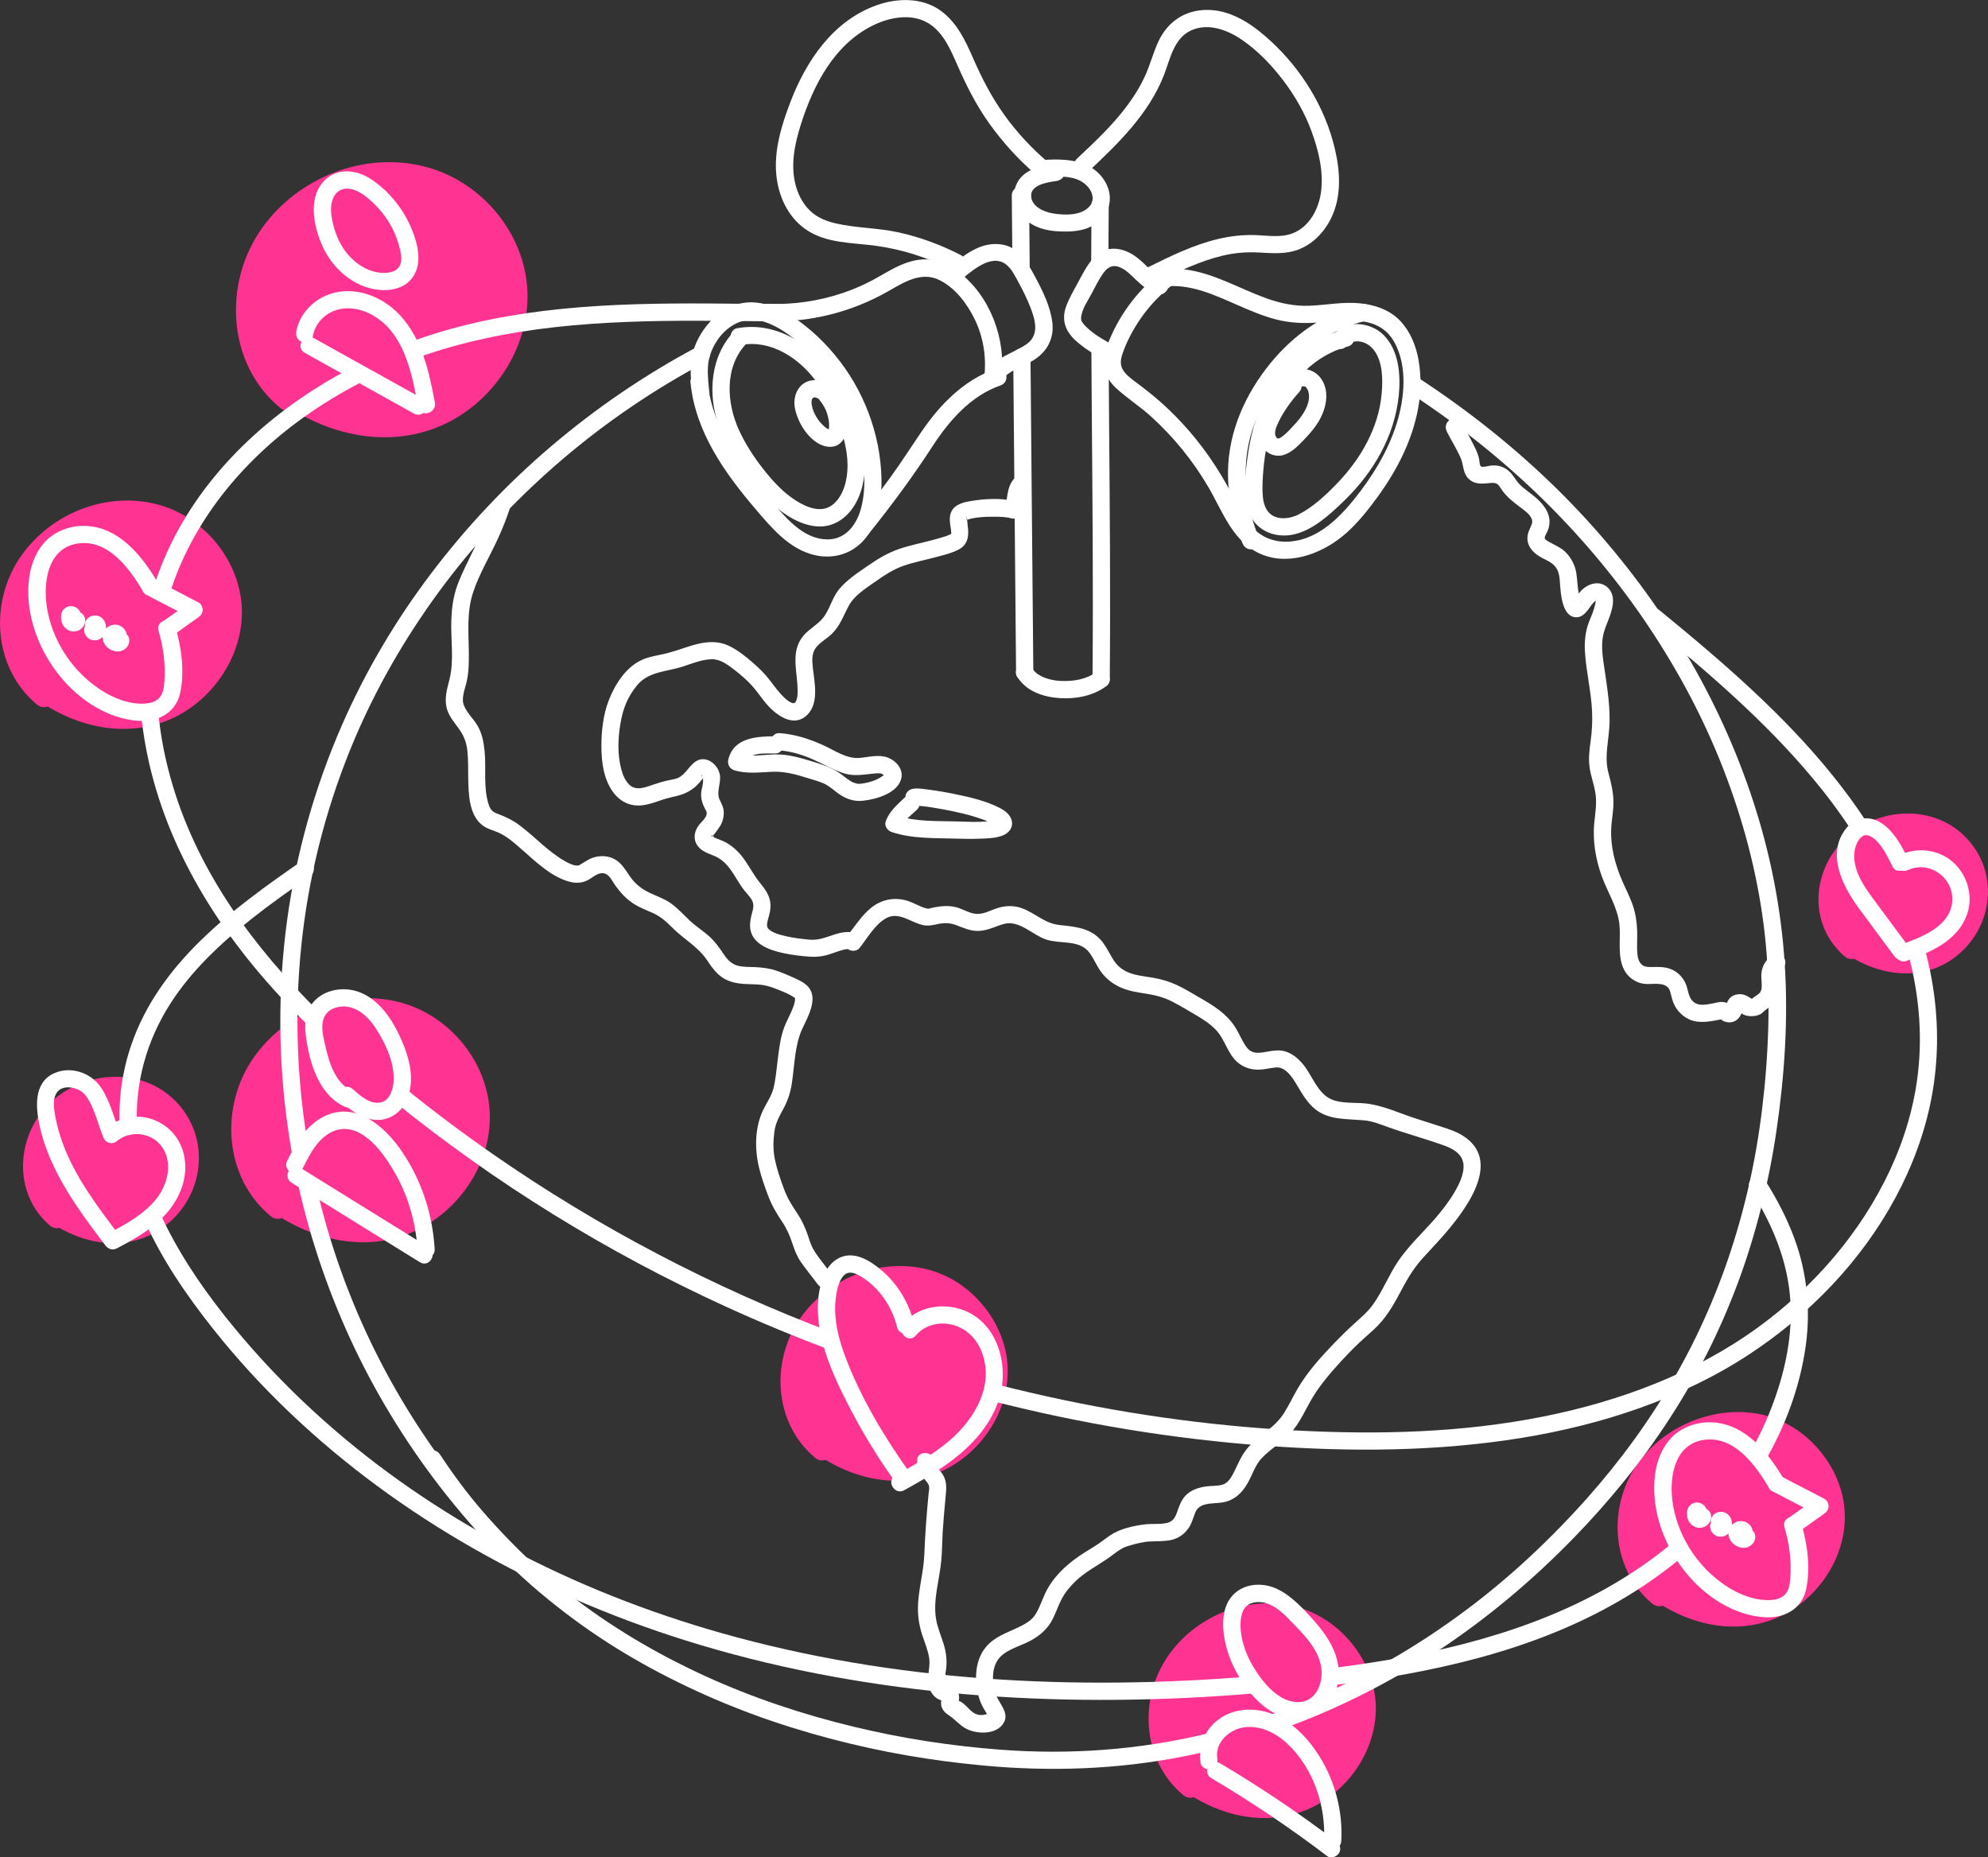 <svg xmlns="http://www.w3.org/2000/svg" id="Capa_2" data-name="Capa 2" viewBox="0 0 483.43 451.62"><rect x="0" y="0" width="483.43" height="451.62" fill="#333333" stroke="none"/><defs><style>      .cls-1 {        fill: #fff;      }      .cls-2 {        fill: #ff3391;      }    </style></defs><g id="Capa_1-2" data-name="Capa 1"><g><g><path class="cls-2" d="M65.42,92.19c10.27,9.66,25.26,14.26,38.41,9.91,13.15-4.35,23.26-18.48,21.77-32.84-1.06-10.26-7.79-19.5-16.68-23.98-8.89-4.47-19.62-4.3-28.67-.25-9.48,4.25-17.3,12.95-19.71,23.46-2.4,10.51,1.17,22.55,9.51,28.95"></path><path class="cls-2" d="M63.61,94c11.2,10.17,27.5,15.68,42.19,10.1,12.91-4.9,22.44-18.07,22.48-31.96.05-14.67-10.8-27.96-24.85-31.6-14.82-3.84-30.87,2.55-39.68,14.88-9.55,13.35-8.61,33.11,4.49,43.84,2.52,2.06,6.15-1.52,3.61-3.61-13.05-10.69-11.77-30.17-.35-41.53,12.07-12,32.95-13.28,44.63-.04,10.94,12.39,8.21,30.75-4.41,40.84-13.56,10.84-32.52,6.35-44.51-4.53-2.42-2.2-6.04,1.39-3.61,3.61h0Z"></path></g><g><path class="cls-2" d="M7.02,165.25c8.38,7.89,20.62,11.64,31.36,8.09s18.99-15.09,17.77-26.81c-.87-8.38-6.36-15.92-13.61-19.57-7.26-3.65-16.02-3.51-23.41-.2-7.74,3.47-14.13,10.57-16.09,19.15-1.96,8.58.96,18.41,7.76,23.63"></path><path class="cls-2" d="M5.22,167.05c9.4,8.46,22.9,13,35.17,8.26,10.84-4.18,18.86-15.6,18.42-27.32s-9.33-22.59-20.88-25.43c-12.23-3.01-25.21,2.18-32.54,12.26-8.07,11.1-7.22,27.51,3.62,36.51,2.51,2.08,6.13-1.51,3.61-3.61-10.33-8.58-9.51-23.94-.42-33.1s25.89-10.88,35.44-.69c9.03,9.62,7.31,24.25-2.47,32.64-10.87,9.33-26.47,5.74-36.34-3.14-2.43-2.19-6.05,1.4-3.61,3.61h0Z"></path></g><g><path class="cls-2" d="M447.87,227.87c5.64,5.31,13.88,7.84,21.11,5.45s12.78-10.16,11.97-18.05c-.58-5.64-4.28-10.72-9.17-13.18-4.88-2.46-10.78-2.37-15.76-.14-5.21,2.34-9.51,7.12-10.83,12.89s.64,12.39,5.22,15.91"></path><path class="cls-2" d="M446.07,229.67c8.48,7.48,21.44,10.15,30.54,2.08,8.13-7.22,9.28-19.54,1.86-27.69-7.94-8.73-22.07-8.01-30.14.18s-8.35,20.93.28,28.32c2.48,2.12,6.1-1.47,3.61-3.61-15.73-13.46,9.76-36.62,22.87-20.99,5.19,6.19,3.98,15.03-2.08,20.18-7.05,5.99-16.93,3.56-23.33-2.08-2.45-2.16-6.07,1.43-3.61,3.61h0Z"></path></g><g><path class="cls-2" d="M11.26,293.16c5.91,5.56,14.54,8.21,22.1,5.71,7.57-2.5,13.38-10.64,12.53-18.9-.61-5.9-4.48-11.23-9.6-13.8s-11.29-2.48-16.5-.14c-5.46,2.45-9.96,7.45-11.34,13.5s.67,12.98,5.47,16.66"></path><path class="cls-2" d="M9.46,294.96c8.83,7.82,22.32,10.56,31.81,2.18,8.68-7.67,9.67-20.96,1.46-29.37s-22.15-7.56-30.48.32c-8.45,7.99-9.23,22.1-.12,29.89,2.48,2.12,6.1-1.47,3.61-3.61-16.21-13.87,9-37.74,23.39-23,6.25,6.4,5.22,16.47-1.46,22.15-7.44,6.34-17.85,3.79-24.6-2.18-2.45-2.17-6.07,1.43-3.61,3.61h0Z"></path></g><g><path class="cls-2" d="M63.6,289.32c9.02,8.49,22.18,12.52,33.73,8.71,11.54-3.82,20.42-16.23,19.12-28.84-.93-9.01-6.84-17.13-14.64-21.05-7.8-3.93-17.23-3.78-25.18-.22-8.33,3.73-15.19,11.37-17.3,20.6s1.03,19.8,8.35,25.42"></path><path class="cls-2" d="M61.8,291.13c9.79,8.85,23.97,13.8,36.87,9.12,11.58-4.2,20.24-15.74,20.45-28.15.22-13.37-9.8-25.66-22.75-28.61-13.17-3-27.05,2.72-34.72,13.71-8.26,11.83-7.23,29.11,4.22,38.54,2.51,2.07,6.14-1.52,3.61-3.61-11.18-9.21-10.29-25.88-.54-35.79,10.31-10.47,28.31-11.89,38.63-.66,9.83,10.7,7.61,26.83-3.44,35.75-11.77,9.5-28.29,5.5-38.72-3.92-2.43-2.2-6.05,1.4-3.61,3.61h0Z"></path></g><g><path class="cls-2" d="M196.54,348.68c7.83,7.37,19.26,10.88,29.29,7.56,10.02-3.32,17.73-14.09,16.6-25.04-.81-7.82-5.94-14.87-12.72-18.28s-14.96-3.28-21.86-.19c-7.23,3.24-13.19,9.88-15.03,17.89s.89,17.2,7.25,22.07"></path><path class="cls-2" d="M194.73,350.48c8.67,7.79,21.03,12.09,32.41,7.98,10.28-3.71,17.94-14.11,17.92-25.13s-8.31-21.7-19.21-24.59c-11.37-3.02-23.64,1.69-30.65,10.96-7.91,10.47-7.32,26.13,3.05,34.78,2.5,2.09,6.13-1.5,3.61-3.61-9.59-8-8.82-22.26-.31-30.77,8.94-8.94,24.39-9.93,33.13-.18,8.2,9.15,6.14,22.78-3.18,30.28-10.13,8.15-24.17,4.74-33.17-3.34-2.44-2.19-6.05,1.41-3.61,3.61h0Z"></path></g><g><path class="cls-2" d="M286.04,430.68c7.83,7.37,19.26,10.88,29.29,7.56,10.02-3.32,17.73-14.09,16.6-25.04-.81-7.82-5.94-14.87-12.72-18.28s-14.96-3.28-21.86-.19c-7.23,3.24-13.19,9.88-15.03,17.89s.89,17.2,7.25,22.07"></path><path class="cls-2" d="M284.24,432.49c8.67,7.79,21.03,12.09,32.41,7.98,10.28-3.71,17.94-14.11,17.92-25.13s-8.31-21.7-19.21-24.59c-11.37-3.02-23.64,1.69-30.65,10.96-7.91,10.47-7.32,26.13,3.05,34.78,2.5,2.09,6.13-1.5,3.61-3.61-9.59-8-8.82-22.26-.31-30.77,8.94-8.94,24.39-9.93,33.13-.18,8.2,9.15,6.14,22.78-3.18,30.28-10.13,8.15-24.17,4.74-33.17-3.34-2.44-2.19-6.05,1.41-3.61,3.61h0Z"></path></g><g><path class="cls-2" d="M400.09,384.13c7.83,7.37,19.26,10.88,29.29,7.56,10.02-3.32,17.73-14.09,16.6-25.04-.81-7.82-5.94-14.87-12.72-18.28s-14.96-3.28-21.86-.19c-7.23,3.24-13.19,9.88-15.03,17.89s.89,17.2,7.25,22.07"></path><path class="cls-2" d="M398.29,385.93c8.67,7.79,21.03,12.09,32.41,7.98,10.28-3.71,17.94-14.11,17.92-25.13s-8.31-21.7-19.21-24.59-23.64,1.69-30.65,10.96c-7.91,10.47-7.32,26.13,3.05,34.78,2.5,2.09,6.13-1.5,3.61-3.61-9.59-8-8.82-22.26-.31-30.77,8.94-8.94,24.39-9.93,33.13-.18,8.2,9.15,6.14,22.78-3.18,30.28-10.13,8.15-24.17,4.74-33.17-3.34-2.44-2.19-6.05,1.41-3.61,3.61h0Z"></path></g><g><path class="cls-1" d="M72.63,288.58c3.06,13.54,7.64,26.71,13.61,39.24s13.6,24.7,22.36,35.74c4.98,6.27,10.37,12.2,16.11,17.78,1.94,1.88,4.91-1.08,2.97-2.97-9.97-9.68-18.83-20.44-26.36-32.12s-13.51-23.75-18.16-36.58c-2.63-7.26-4.79-14.68-6.49-22.21-.6-2.64-4.65-1.52-4.05,1.12h0Z"></path><path class="cls-1" d="M169.44,84.4c-12.65,6.73-24.54,14.85-35.45,24.14s-20.67,19.67-29.27,31.05c-8.59,11.36-15.89,23.71-21.59,36.77-6.59,15.09-11.09,31.05-13.31,47.38-2.3,16.92-2.19,34.05.25,50.95.31,2.12.65,4.23,1.03,6.34.2,1.12,1.56,1.75,2.58,1.47,1.18-.32,1.67-1.46,1.47-2.58-2.95-16.43-3.59-33.25-1.89-49.86,1.67-16.32,5.69-32.43,11.84-47.64,5.2-12.86,12.02-25.07,20.06-36.36s17.5-21.8,27.88-31.12,21.8-17.53,33.96-24.41c1.51-.85,3.03-1.69,4.56-2.5,2.39-1.27.27-4.9-2.12-3.63h0Z"></path><path class="cls-1" d="M310.28,420.94c13.87-4.87,27.11-11.45,39.39-19.54,11.94-7.87,22.94-17.12,32.92-27.36,8.75-8.98,16.71-18.77,23.53-29.3s12.18-21.29,16.47-32.77,7.55-24.4,9.4-37.03c1.97-13.43,2.9-27.17,2-40.74s-3.48-26.53-7.61-39.23-9.76-24.96-16.6-36.45-14.96-22.33-24.01-32.22c-9.51-10.39-20.12-19.7-31.51-27.98-3.17-2.3-6.39-4.52-9.68-6.65-2.27-1.48-4.38,2.16-2.12,3.63,12.04,7.82,23.33,16.79,33.53,26.9,9.34,9.26,17.77,19.42,25.06,30.36s13.38,22.44,18.09,34.6,8.06,24.73,9.72,37.58,1.5,26.65.19,39.93-3.68,25.15-7.46,37.27c-3.58,11.47-8.39,22.51-14.37,32.93s-13.15,20.25-21.16,29.27c-8.95,10.08-18.88,19.39-29.7,27.45-11.59,8.64-24.19,15.97-37.52,21.58-3.18,1.34-6.41,2.57-9.67,3.71-2.53.89-1.44,4.95,1.12,4.05h0Z"></path><path class="cls-1" d="M103.36,355.73c7.69,11.71,17.04,22.28,27.74,31.33s21.67,16.01,33.75,21.95,24.19,10.33,36.89,13.69,24.63,5.38,37.17,6.56c16.41,1.55,32.83,1,49.01-2.21,2.18-.43,4.35-.91,6.51-1.43,2.63-.63,1.51-4.68-1.12-4.05-16.38,3.93-33.13,5.13-49.92,3.87-12.09-.9-24.09-2.77-35.88-5.61-12.36-2.98-24.5-7.03-36.07-12.32-11.85-5.43-23.2-12.12-33.44-20.2-10.67-8.42-20.23-18.3-28.1-29.4-1-1.41-1.97-2.85-2.92-4.29-1.48-2.25-5.12-.15-3.63,2.12h0Z"></path><path class="cls-1" d="M223.01,355.39c.16,1.79.87,3.08,1.97,4.46.3.38.68.77.85,1.23.28.72.02,1.65-.05,2.4-.46,4.84-.82,9.66-1.01,14.52-.17,4.42-1.54,8.71-1.55,13.14,0,2.18.36,4.33,1.04,6.4.62,1.89,1.44,3.77,1.71,5.76.28,2.11-.57,4.17-.19,6.3.22,1.19.81,2.38,1.77,3.14.41.33.83.52,1.33.7.12.04.26.06.38.11.53.22-.21-.34.29.29l-.54-.93c-.09-.23-.04.12-.07.31-.09.51-.15,1.01-.04,1.53.23,1.05.97,1.76,1.85,2.33,1.38.9,2.43,2.2,3.86,3.06,2.61,1.57,7.67,1.81,9.46-1.22,1.44-2.45-1.08-4.67-1.87-6.82-.96-2.65-1.19-6.41.63-8.75,1.57-2.02,4.34-2.82,6.58-3.84,2.85-1.3,5.2-3.07,6.62-5.93.77-1.55,1.32-3.19,2.11-4.72.84-1.63,2.02-3.05,3.33-4.33,2.51-2.43,5.63-3.95,8.44-5.97.8-.57,1.56-1.2,2.4-1.72.99-.62,1.37-.75,2.48-1.07,1.48-.43,3.07-.86,4.62-.95,1.79-.11,3.59.01,5.36-.37s3.24-1.42,4.26-2.89c.78-1.13,1.11-2.46,1.6-3.72.97-2.53,3.91-2.18,6.26-2.47,3.7-.45,5.8-3.03,7.29-6.27.73-1.58,1.4-3.18,2.59-4.49,1.3-1.42,2.88-2.54,4.38-3.73,1.58-1.26,2.99-2.6,4.14-4.27s2.11-3.61,3.11-5.44c2.02-3.71,4.76-6.95,7.6-10.06,1.46-1.6,2.98-3.15,4.55-4.64s3.12-2.72,4.55-4.2c2.67-2.76,4.4-6.16,6.19-9.51,1.38-2.58,2.92-4.93,4.9-7.09,1.49-1.62,3-3.21,4.46-4.86,5.34-6.05,15.3-18.59,4.78-24.85-1.45-.87-3.08-1.4-4.68-1.92-2.12-.7-4.26-1.36-6.38-2.05-4.05-1.3-8.06-3.24-12.32-3.69-3.04-.32-7.05.24-9.61-1.78s-3.63-5.49-5.72-7.92c-1.12-1.3-2.6-2.52-4.28-2.98-1.4-.39-2.77-.18-4.17.07-1.18.21-2.59.51-3.75.05-1.01-.4-1.62-1.38-2.14-2.29-.71-1.24-1.28-2.57-2.06-3.77-.98-1.53-2.25-2.82-3.68-3.94-1.59-1.24-3.31-2.25-5.06-3.25s-3.59-2.16-5.5-3.03-3.79-1.41-5.84-1.75c-1.89-.31-3.85-.5-5.65-1.19-1.66-.63-2.94-1.7-3.88-3.2-.86-1.38-1.53-2.85-2.51-4.15-2.58-3.4-6.28-3.82-10.25-4.22-1.71-.17-3.14-.69-4.62-1.55-1.66-.96-3.25-2.04-5.08-2.66s-3.89-.53-5.78.08c-1.61.52-3.29,1.51-5.03,1.39-1.61-.11-3.09-1.06-4.61-1.53-1.75-.53-3.52-.43-5.3-.12-.5.09-1.01.21-1.5.33-.54.14.18-.03-.19.04-.1.02-.25,0-.35,0,.23,0,.17.03-.03-.01-1.71-.39-3.2-1.42-4.88-1.92-3.17-.93-6.25-.3-8.8,1.78-2.33,1.9-3.95,4.55-5.82,6.87l2.54-.33c-1.85-1.3-4.31-.52-6.25.13s-3.49,1.21-5.47,1.02c-1.86-.18-3.72-.39-5.55-.81-1.49-.34-3.51-.83-4.44-1.9-.37-.43-.31-1.22-.07-2.06.4-1.42.79-2.75.6-4.24-.33-2.6-2.08-4.06-3.48-6.1s-2.48-4.19-4.13-5.99c-.89-.96-1.96-1.84-3.1-2.49-.89-.5-1.89-.77-2.81-1.21-.07-.04-.98-.55-.94-.58-.12.08,1.56.04.16.41v.08c-.08.11-.05.04.1-.2.66-.47,1.42-1.68,1.86-2.33.69-1,1.03-2.21,1.03-3.43s-.49-2.1-.99-3.14c-.93-1.91.42-4.12.02-6.18-.47-2.45-3.3-4.71-5.72-3.24-1.76,1.06-2.49,3.18-4.43,4.09-.51.24-1.56.43-2.28.57-1.28.26-2.5.63-3.74,1.06-1.08.37-2.22.81-3.37.88-1.02.07-1.9-.31-2.43-.83-1-.97-1.57-2.26-1.97-3.73-.97-3.55-.84-7.51-.23-11.11s1.64-6.39,4.02-9.32c2.79-3.44,7.21-3.32,11.13-4.59,2.25-.73,4.64-1.73,7.03-1.79,2.05-.05,3.84,1.28,5.41,2.48s3.13,2.54,4.46,4.01c1.15,1.27,2.17,2.85,3.38,4.28,2.38,2.82,6.8,6.14,10.15,2.61,2.72-2.87,1.61-7.77,1.22-11.27-.18-1.63-.34-3.46.7-4.86s2.75-2.26,3.98-3.48c1.99-1.97,2.76-4.39,4.06-6.79s3.85-4.02,6.02-5.55c2.36-1.66,4.69-3.28,7.45-4.21,2.5-.85,5.1-1.35,7.65-2.03,1.9-.51,3.88-.96,5.63-1.88,2.33-1.22,2.5-3.51,2.15-5.87-.05-.35-.05-.95-.15-1.28-.6-1.82.03-.23,0-.26.22.28-.45.18-.11.19-.03,0-.37.22-.07.09.5-.23-.44.14.14-.07.37-.13.75-.23,1.14-.32,1.72-.38,3.57-.44,5.4-.44,1.63,0,3.02.04,4.3.4,1.04.29,2.36-.36,2.58-1.47s.28-2.23.45-3.35c.1-.66.2-1.7.82-2.11,2.26-1.47.15-5.11-2.12-3.63-2.86,1.87-2.6,5-3.2,7.96l2.58-1.47c-3.51-.99-7.79-.71-11.34-.08-1.53.27-3.35.77-4.21,2.19-.59.98-.62,2.15-.48,3.25.06.52.17,1.04.23,1.56,0,.03.04,1.17.14.85.07-.22,0,.01-.26.15-.15.08-.31.16-.47.23-.38.17-.79.29-1.19.42-.96.31-1.94.56-2.91.82-2.6.7-5.27,1.22-7.82,2.08-2.84.96-5.29,2.44-7.74,4.14s-5.18,3.46-7.06,5.81c-1.69,2.11-2.18,4.88-3.9,6.95-1.3,1.56-3.15,2.51-4.5,4.02-3.1,3.47-1.99,7.69-1.67,11.84.07.95.12,1.92.04,2.87-.03.3-.08.59-.18.96,0-.03-.25.68-.12.36-.03.07-.36.54-.15.28-.15.19-.07.15-.37.26-.27.09-.12.07-.4,0-.6-.13-1.27-.64-1.84-1.17-1.4-1.3-2.52-2.86-3.68-4.37s-2.49-2.85-3.95-4.12c-1.87-1.63-3.88-3.27-6.14-4.31s-4.67-1.01-7.13-.46-4.97,1.59-7.5,2.26c-2.29.61-4.55.78-6.71,1.85-3.71,1.84-6.27,5.92-7.72,9.67-1.35,3.48-1.8,7.45-1.79,11.16,0,3.94.58,8.34,3.11,11.51,1.43,1.79,3.47,2.9,5.79,2.91,2.77.02,5.26-1.38,7.91-1.96,2.25-.49,4.06-.97,5.88-2.47.84-.69,1.42-1.49,2.12-2.31.11-.13.27-.27.36-.4l.18-.17c-.16.26-.44.32-.84.19-.27.2-.22-.83.06.16.11.38.1.08.15.6.1,1.11-.41,2.32-.47,3.43-.07,1.3.32,2.52.91,3.66.33.63.66.94.29,1.83-.33.79-1.19,1.48-1.7,2.15-1.63,2.12-1.45,4.67.83,6.21.93.63,2.01.96,3.03,1.4.89.38,1.79,1.03,2.52,1.75,1.74,1.73,2.76,4.03,4.19,6,.65.9,1.45,1.69,2.08,2.6.68.98.64,1.96.33,3.08-.73,2.56-1.1,5.1.96,7.17,1.41,1.42,3.43,2.17,5.33,2.68,2.07.55,4.21.83,6.34,1.05s3.87.22,5.89-.41c1.1-.34,2.17-.77,3.28-1.08.37-.1.8-.22,1.1-.24.08,0,.58.04.27-.02.49.09-.12-.13.27.14.69.48,2,.35,2.54-.33,1.93-2.39,3.7-5.66,6.42-7.25,3.06-1.8,5.94.86,8.89,1.57,1.25.3,2.34.12,3.57-.16,1.66-.38,3.12-.38,4.73.23,1.79.68,3.5,1.48,5.48,1.39,2.13-.09,3.95-1.07,5.95-1.66,3.88-1.13,7.03,2.68,10.51,3.79s8-.07,10.41,3.16c1.08,1.44,1.73,3.15,2.79,4.61,1.35,1.86,3.11,3.17,5.24,4.03,1.93.79,3.97,1.05,6.02,1.38,2.2.35,4.23.91,6.21,1.94s3.84,2.16,5.73,3.27c1.78,1.05,3.5,2.17,4.91,3.7,2.11,2.31,2.72,5.67,5.15,7.75,1.39,1.2,3.09,1.75,4.91,1.77,1.48.02,3.24-.47,4.47-.55,2.9-.18,4.73,3.91,6.15,6.16.99,1.58,2.1,3.08,3.6,4.21s3.4,1.73,5.3,2c2.09.3,4.19.31,6.29.5s3.93.96,5.89,1.66c4.59,1.64,9.33,2.9,13.91,4.58,1.15.42,2.28,1.03,3.05,1.78s1.01,1.25,1.26,2.18c.03.12.06.26.08.38,0-.04-.04-.32-.01-.07.03.26.03.53.03.79,0,.24-.02.47-.04.71-.04.43-.02.15,0,.06-.03.18-.06.35-.1.52-.25,1.18-.62,2.12-1.09,3.08-1.18,2.42-2.76,4.64-4.44,6.73-3.33,4.13-7.49,7.69-10.41,12.12-2.18,3.3-3.63,7.04-5.94,10.27-1.25,1.75-2.87,3.12-4.46,4.55-1.72,1.56-3.38,3.18-4.99,4.85-3.22,3.37-6.52,7.01-8.88,11.05-1.13,1.93-2.07,3.98-3.27,5.88s-2.69,3.23-4.4,4.57-3.41,2.61-4.76,4.31c-1.22,1.54-1.93,3.24-2.78,4.99-.63,1.31-1.46,3.02-2.86,3.53-1.25.46-2.81.3-4.22.5-1.83.26-3.69.87-4.99,2.25-1.09,1.16-1.55,2.64-2.07,4.1-.43,1.22-1.03,2.19-2.36,2.51-1.75.42-3.63.14-5.41.36-2.84.35-6.02,1.04-8.44,2.65-.93.62-1.8,1.33-2.72,1.96-1.57,1.09-3.26,2-4.84,3.09-3.41,2.35-6.54,5.34-8.3,9.15-.79,1.7-1.37,3.55-2.39,5.13-.77,1.18-1.93,1.93-3.15,2.58-2.69,1.41-5.63,2.23-7.93,4.31-2.76,2.51-3.59,6.31-3.22,9.9.2,1.94.6,3.81,1.51,5.54.28.54.61,1.04.92,1.57.15.26.32.51.43.78-.11-.27-.02.03,0,.03.17.04-.1.2.02-.19.01-.05.23-.65.27-.59.03.04-.99.33-.92.31-.79.2-1.57.21-2.33-.1-1.65-.68-2.5-2.61-4.16-3.2-.4-.14-.27-.42-.25.18.03.85.12.12.18-.06.11-.37.13-.82.12-1.21-.05-1.13-.87-2.13-1.84-2.66-.84-.45-1.25-.16-1.46-1.02s0-1.94.13-2.84c.3-2.22.02-4.29-.65-6.42-.63-2-1.49-3.95-1.81-6.04-.71-4.66.86-9.35,1.29-13.96.24-2.58.22-5.18.4-7.76s.4-5.08.64-7.62c.19-1.99.44-3.81-.65-5.61-.61-1-1.93-1.99-2.04-3.23-.24-2.67-4.44-2.7-4.2,0h0Z"></path><path class="cls-1" d="M119.85,122.76c-1.54,4.7-3.83,9.07-5.96,13.52-1.09,2.27-2.23,4.57-2.99,6.97s-1.06,4.95-1.15,7.46c-.18,4.78.73,9.85-.46,14.53-.57,2.24-1.25,4.54-.68,6.86.47,1.93,1.79,3.46,2.93,5.03,1.21,1.67,1.86,3.24,2.1,5.3.25,2.27.18,4.56.22,6.84.07,3.82.18,9.17,3.71,11.58,1.28.87,2.86,1.16,4.22,1.87,2,1.04,3.65,2.56,5.33,4.04,3.32,2.91,7.09,6.55,11.49,7.66,1.7.43,3.36.25,4.84-.71,1.02-.66,2.2-1.67,3.54-1.34,1.26.31,2.01,2.07,2.71,3.04,1.18,1.62,2.5,3.06,4.17,4.19,1.48,1,3.16,1.64,4.78,2.35,1.96.86,3.38,2.14,4.87,3.64,2.71,2.73,6.21,4.61,8.39,7.84,1.16,1.72,2.29,3.39,4.12,4.48,1.44.86,3.08,1.19,4.74,1.32,1.55.12,3.11.04,4.65.26,1.41.21,2.74.72,4.06,1.25s2.65,1.08,3.8,1.88c.33.23-.05.05,0-.07,0,0,.05.24.05.4,0,.8-.34,1.64-.63,2.38-.62,1.56-1.47,3.01-2.05,4.59-.87,2.37-1.18,4.99-1.5,7.48s-.48,4.87-1.07,7.22c-.48,1.91-1.66,3.52-2.51,5.28-2.06,4.31-2.08,9.56-.96,14.13.57,2.32,1.38,4.58,2.22,6.81s2,4.18,3.34,6.18c1.15,1.72,1.89,3.4,2.53,5.36.5,1.53,1.07,3.02,1.98,4.36,1.28,1.89,2.78,3.63,4.12,5.47.66.92,1.83,1.37,2.87.75.91-.53,1.42-1.95.75-2.87-1.37-1.89-2.92-3.66-4.2-5.6-.85-1.29-1.19-2.35-1.67-3.83-.68-2.08-1.54-3.94-2.76-5.76s-2.36-3.66-3.14-5.79c-.85-2.31-1.67-4.65-2.19-7.06s-.45-4.68-.13-7.01c.28-2.01,1.17-3.63,2.13-5.38,1.09-1.98,1.73-3.92,2.08-6.15.7-4.41.66-9.3,2.57-13.41,1.3-2.8,3.97-7.33,1.39-10.2-.95-1.05-2.4-1.68-3.66-2.25s-2.61-1.15-3.96-1.61c-1.7-.59-3.51-.81-5.31-.89-1.44-.06-2.88,0-4.2-.35-1.5-.41-2.53-1.5-3.38-2.79-1.05-1.59-2.16-3.12-3.58-4.39-1.51-1.35-3.24-2.42-4.71-3.81s-2.91-3.01-4.65-4.23c-1.61-1.13-3.5-1.72-5.25-2.58-1.51-.74-2.76-1.66-3.87-2.94-1.15-1.35-1.93-3.03-3.24-4.25-1.55-1.45-3.48-1.88-5.54-1.52-1.6.28-2.75,1.15-4.1,1.96-.26.16-.33.16-.38.18-.07.02-.26.06-.58.02-1-.12-1.98-.64-2.84-1.14-3.98-2.28-7.12-5.78-10.75-8.53-1.63-1.24-3.37-2.12-5.29-2.83-1.29-.48-1.91-.88-2.39-2.37-1.34-4.14-.55-8.68-.98-12.95-.22-2.21-.62-4.36-1.78-6.28-.98-1.62-2.51-3.02-3.23-4.79s.18-3.86.6-5.61c.58-2.38.6-4.84.58-7.28-.05-4.85-.54-9.85,1-14.53s4.17-8.97,6.18-13.42c1.01-2.24,1.94-4.51,2.7-6.85.84-2.57-3.21-3.68-4.05-1.12h0Z"></path><path class="cls-1" d="M188.49,179.01c-4.56.06-10.1.31-11.39,5.7-.27,1.13.35,2.24,1.47,2.58,3.04.94,6.17.48,9.29.36s5.82.69,8.7,1.58c1.29.39,2.65.76,3.88,1.33,1.29.6,2.35,1.62,3.49,2.43,1.81,1.29,3.78,1.96,5.99,1.7,3.17-.37,8.49-1.83,9.27-5.51.47-2.24-1.31-4.23-3.3-4.98-2.22-.83-4.68-.09-6.94.09-3.13.25-6.12-1.92-8.87-3.15-3.38-1.51-6.75-2.6-10.46-2.88-2.7-.2-2.68,4,0,4.2s5.42,1.03,7.95,2.13,4.95,2.54,7.56,3.41c2.32.76,4.4.4,6.76.15.78-.08,1.71-.24,2.43-.04.18.05.46.24.59.34.44.33.18.45.18.02s.11.53.02-.24c.03.31.05.02.04-.07.01.24-.13.24-.35.41-.24.18-1.05.71-1.66.98-1.13.51-2.93.97-3.98,1.02-.29.01-.57.02-.86-.01.55.05-.54-.17-.76-.27-1.07-.48-1.99-1.29-2.92-1.99-2.14-1.62-4.62-2.4-7.16-3.18-2.87-.87-5.76-1.72-8.78-1.69s-6.09.71-9-.19l1.47,2.58c.74-3.07,4.81-2.58,7.34-2.61,2.7-.04,2.71-4.24,0-4.2h0Z"></path><path class="cls-1" d="M220.03,193.88c-1.83,1.81-3.78,3.34-4.65,5.85-.39,1.11.45,2.24,1.47,2.58,4.96,1.67,10.51,1.43,15.68,1.6,1.88.06,3.75.09,5.63.02s3.82-.1,5.54-.73,2.81-2.07,2.27-3.87c-.4-1.36-1.68-2.27-2.88-2.89-3.27-1.7-7.04-2.56-10.63-3.31-2.14-.45-4.29-.82-6.45-1.11-1.21-.16-2.51-.39-3.74-.27-1.13.11-2.1.88-2.1,2.1,0,1.05.96,2.22,2.1,2.1.91-.09,1.86.04,2.77.15.16.02.97.12.62.08.32.04.64.09.97.14.82.13,1.64.27,2.46.42,3.37.62,6.77,1.37,10,2.54.83.3.84.29,1.56.64.26.12.51.26.76.4.14.08.73.51.51.32-.25-.21.16.17.23.25-.18-.21-.19-.23-.21-.35-.06-.41-.1-.61.14-.95-.03.04.69-.72.38-.39-.24.25.39-.11-.02.02-2.77.87-6.4.6-9.54.51-4.92-.14-10.21.13-14.93-1.46l1.47,2.58c.58-1.66,2.37-2.81,3.57-4,1.93-1.9-1.04-4.87-2.97-2.97h0Z"></path><path class="cls-1" d="M351.79,104.86c1.09,2.18,2.43,4.25,3.41,6.49.74,1.69.48,3.62,1.9,5.03,1.54,1.53,3.51,1.24,5.46,1.05,1.76-.18,1.91.68,2.83,1.94,1.14,1.56,2.63,2.7,4.15,3.86,1.03.79,2.44,1.7,2.94,2.96.22.56.12.98-.1,1.52-.41,1.01-.93,1.92-.95,3.05-.05,2.02,1.27,3.5,2.88,4.5,1.35.85,2.97,1.29,3.97,2.61.9,1.19.97,2.58,1.07,4.01.18,2.38.48,8.22,3.99,8.21,1.23,0,2.09-.86,2.78-1.76.77-1,.92-1.42,1.78-2.19.18-.16-.05.03-.08.05.08-.05.2-.15.29-.18.28-.11-.12.03-.12.02,0-.17.28.3.19.02-.11-.31-.33-.09-.21-.26-.04.05.05.13.04.45-.01.35-.03.37-.08.61-.14.68-.36,1.35-.59,2-.4,1.12-.93,2.2-1.28,3.34-.61,2.02-.78,4.24-.64,6.34.31,4.83,1.5,9.55,1.73,14.4.11,2.47-.02,4.91-.36,7.35-.28,2.05-.53,4.05-.27,6.11.29,2.28,1.17,4.41,1.48,6.68s-.05,4.51-.29,6.79c-.48,4.49.29,9.03,1.83,13.26,1.43,3.93,3.88,7.6,4.28,11.84.33,3.58-.57,7.52,1.13,10.86.9,1.76,2.66,3.02,4.6,3.36,1.77.31,4.38-.46,5.86.74.61.5.75,1.2.93,1.93.25,1.02.52,2.04,1.07,2.96,1.01,1.68,2.65,3.02,4.57,3.46,1.81.42,3.66.12,5.46-.2.14-.02,1.38-.3,1.4-.25.21.52-.96-.46-.38.08.12.11.34.22.47.29.98.5,2.19.56,3.15-.03.83-.51,1.28-1.33,1.6-2.23.06-.17.19-.65.19-.64.11.23-.79.65-.79.65.03.19-.56-.69.11.13,1.04,1.28,3.63,1.23,4.94.51.36-.2.64-.56.9-.77.9-.74,1.82-1.22,2.5-2.22.97-1.42,1.11-3.09,1.02-4.76-.06-1.09-.36-2.32.58-2.99s1.36-1.83.75-2.87c-.53-.91-1.95-1.42-2.87-.75-1.57,1.13-2.49,2.53-2.68,4.47-.12,1.27.24,2.71,0,3.88-.12.59-.44.94-.93,1.29-.41.3-.85.54-1.23.89-.16.14-.72.61-.09.21.59-.37.24-.1.05-.12-.14-.02-.58,0-.18.07.33.06-.26-.22-.44-.34-.73-.48-1.5-.85-2.4-.84-1,0-1.96.33-2.6,1.12-.21.25-1.05,1.69-.86,1.93-.1-.12,1.7-.5.62-.22.95-.25.49-.05.2-.37-.23-.26-.73-.41-1.05-.49-1-.25-2.11.13-3.09.31-1.36.24-3.07.62-4.29-.24-1.43-1-1.42-2.65-1.95-4.15-.76-2.16-2.53-3.81-4.8-4.3-.94-.2-1.91-.22-2.87-.21-.88.01-1.88.13-2.7-.25-1.27-.6-1.51-2.15-1.59-3.41-.1-1.7.05-3.41-.01-5.11-.07-2.05-.37-4.12-1.01-6.07s-1.69-3.94-2.55-5.91c-1.77-4.03-2.93-8.34-2.76-12.77.09-2.27.6-4.5.55-6.78s-.57-4.51-1.18-6.72c-1.17-4.21.18-8.36.24-12.63.08-4.84-.79-9.63-1.48-14.4-.3-2.09-.51-4.24-.13-6.34.24-1.3.71-2.46,1.2-3.69.95-2.4,2.2-5.85.11-8.02s-5.25-1.08-6.93.97c-.38.46-.73.94-1.08,1.42-.07.09-.4.53-.26.35.13-.16-.25.27-.33.36-.16.18-.16-.03.14-.1-.56.12,1.86-.15.7-.16.28,0,.7.18.93.32.1.06.41.27.25.25-.15-.02-.12-.22-.16-.34-.16-.44-.27-.9-.37-1.36-.4-1.74-.4-3.51-.66-5.27s-1.04-3.42-2.26-4.81-2.73-1.95-4.22-2.79c-.34-.19-1.14-.57-1.21-.97-.09-.49.52-1.35.69-1.78,1.58-3.8-1.08-6.77-3.91-8.95-1.29-1-2.74-1.97-3.68-3.33-1.04-1.51-1.84-2.71-3.67-3.37-.86-.31-1.77-.33-2.67-.23-.47.05-1.76.45-2.22.21-.41-.21-.4-1.22-.47-1.61-.17-1.01-.53-1.89-.97-2.82-1-2.15-2.25-4.16-3.31-6.28-1.21-2.42-4.83-.29-3.63,2.12h0Z"></path><path class="cls-1" d="M354.36,106.65c2.7,0,2.71-4.2,0-4.2s-2.71,4.2,0,4.2h0Z"></path><path class="cls-1" d="M256.78,39.84c-3.62.44-7.99,1.31-9.63,5.02-.92,2.08-.67,4.39.42,6.36s2.97,3.33,5.06,4.12,4.48.98,6.71.96c2.36-.02,4.86-.41,6.87-1.73s3.32-3.13,3.62-5.43c.28-2.14-.45-4.24-1.74-5.94-3.32-4.36-8.9-4.6-13.93-4.34-1.13.06-2.1.92-2.1,2.1,0,1.09.96,2.16,2.1,2.1,3.07-.16,6.9-.49,9.49,1.52,1.84,1.42,2.91,3.93,1.18,5.73-2.1,2.18-5.96,2.03-8.71,1.6-2.48-.39-5.69-1.92-5.34-4.74.12-.96.93-1.67,2-2.17s2.93-.84,4.01-.97,2.1-.87,2.1-2.1c0-1.03-.97-2.24-2.1-2.1h0Z"></path><path class="cls-1" d="M246.39,86.74c.18,19.94.36,39.87.54,59.81.05,5.65.1,11.3.15,16.95.02,2.7,4.22,2.71,4.2,0-.18-19.94-.36-39.87-.54-59.81-.05-5.65-.1-11.3-.15-16.95-.02-2.7-4.22-2.71-4.2,0h0Z"></path><path class="cls-1" d="M246.04,47.53c.05,5.87.11,11.75.16,17.62.02,2.7,4.22,2.71,4.2,0-.05-5.87-.11-11.75-.16-17.62-.02-2.7-4.22-2.71-4.2,0h0Z"></path><path class="cls-1" d="M265.39,84.53c.11,20.8.37,41.6.36,62.4,0,6.07-.03,12.15-.08,18.22-.02,2.7,4.18,2.71,4.2,0,.18-20.97,0-41.93-.17-62.9-.05-5.91-.09-11.81-.12-17.72-.01-2.7-4.21-2.71-4.2,0h0Z"></path><path class="cls-1" d="M265.42,49.87c-.04,4.65-.06,9.31-.07,13.96,0,1.1.97,2.15,2.1,2.1s2.1-.92,2.1-2.1c0-4.65.03-9.31.07-13.96,0-1.1-.97-2.15-2.1-2.1s-2.09.92-2.1,2.1h0Z"></path><path class="cls-1" d="M247.37,164.55c2.14,3.54,6.32,4.92,10.25,5.19s8.1-.51,11.22-2.78c.92-.67,1.37-1.82.75-2.87-.53-.9-1.95-1.42-2.87-.75-2.49,1.81-5.51,2.36-8.64,2.23-.94-.04-1.34-.09-2.11-.24-.39-.08-.78-.17-1.16-.29-.2-.06-.41-.13-.61-.2,0,0-.62-.24-.28-.09-.34-.14-.68-.32-1-.5-.17-.1-.34-.21-.51-.31-.11-.07-.36-.26-.13-.07-.3-.23-.58-.5-.84-.78-.06-.07-.39-.5-.15-.16-.11-.15-.21-.32-.31-.48-1.4-2.31-5.03-.2-3.63,2.12h0Z"></path><path class="cls-1" d="M167.9,92.92c1.17,12.09,8.35,22.12,16.02,31.09,3.84,4.49,8.01,9.44,14,10.92,5.54,1.37,10.93-.86,13.75-5.83,2.51-4.44,2.93-9.81,2.59-14.8-.37-5.47-1.68-10.8-3.83-15.84s-5.05-9.57-8.66-13.6-8.17-7.9-13.22-10.06c-2.98-1.28-6.29-1.75-9.43-.76-2.86.91-5.37,2.77-7.24,5.11s-3.24,5.1-3.71,8.06-.07,6.1.22,9.15c.11,1.13.89,2.1,2.1,2.1,1.05,0,2.21-.96,2.1-2.1-.23-2.41-.58-4.84-.43-7.26.12-2.09.86-4.09,1.95-5.87,2.38-3.88,6.62-6.45,11.21-5.15s8.65,4.8,11.91,8.09,6,7.14,8.12,11.3,3.59,8.75,4.33,13.41c.68,4.3.82,8.95-.43,13.16-1.17,3.95-3.9,7.27-8.34,7.11-5.26-.19-9.17-4.53-12.38-8.21-7.46-8.53-15.31-18.32-16.44-30.03-.11-1.13-.89-2.1-2.1-2.1-1.05,0-2.21.96-2.1,2.1h0Z"></path><path class="cls-1" d="M210.89,130.24c5.62-6.97,10.96-14.16,15.84-21.68,4.06-6.25,9.34-12.34,16.58-14.85,2.54-.88,1.45-4.94-1.12-4.05-7.83,2.71-13.66,8.75-18.22,15.47-2.49,3.67-4.88,7.4-7.49,10.99-2.75,3.79-5.62,7.5-8.56,11.15-.71.88-.86,2.11,0,2.97.74.74,2.25.89,2.97,0h0Z"></path><path class="cls-1" d="M186.77,78.1c10.22.35,20.34-2.22,29.21-7.28,3.82-2.18,8.06-4.91,12.49-2.71,3.84,1.91,6.66,5.68,8.52,9.45,2.21,4.49,2.95,9.56,2.32,14.51-.14,1.13,1.07,2.1,2.1,2.1,1.25,0,1.96-.97,2.1-2.1,1.21-9.53-2.67-20.05-10.38-25.96-2.03-1.55-4.34-2.67-6.89-2.98s-5.11.38-7.47,1.43-4.53,2.48-6.81,3.68-4.78,2.26-7.29,3.09c-5.78,1.91-11.81,2.76-17.89,2.56-2.7-.09-2.7,4.11,0,4.2h0Z"></path><path class="cls-1" d="M234.63,67.26c2.46-2.01,6.79-5.51,10.03-2.95,1.41,1.11,2.27,2.98,3.11,4.52,1.04,1.89,1.99,3.85,2.78,5.86,1.21,3.07,2.26,6.75-.89,8.97-2.68,1.89-5.89,2.7-8.33,4.97-1.99,1.84.99,4.81,2.97,2.97,2.13-1.98,5.11-2.69,7.48-4.31,3.04-2.08,4.57-5.21,4.12-8.91-.48-3.94-2.42-7.81-4.28-11.26s-3.87-6.97-7.89-7.65c-4.74-.8-8.6,2-12.07,4.84-.88.72-.75,2.22,0,2.97.87.87,2.09.72,2.97,0h0Z"></path><path class="cls-1" d="M282.12,66.32c-5.81,4.6-10.31,10.79-12.9,17.74-.7,1.89-1.13,3.94-.62,5.93.44,1.74,1.58,3.25,2.88,4.45,2.64,2.43,5.7,4.36,8.37,6.78,5.54,5.02,10.29,10.85,14.05,17.31,3.52,6.05,5.99,13.5,13.03,16.32s15.31-.52,20.77-5.53c2.81-2.58,5.21-5.62,7.44-8.7s4.34-6.5,6-10.03c3.39-7.18,5.2-15.09,3.82-23.01-.6-3.44-1.96-6.87-4.37-9.46-2.61-2.81-6.28-4.03-10.01-4.38-4.05-.39-8.07.44-12.11.6-3.71.15-7.19-.6-10.67-1.86-6.57-2.39-12.69-6.11-19.74-6.98-1.67-.21-3.34-.22-5.01-.02-1.13.14-2.1.87-2.1,2.1,0,1.03.97,2.24,2.1,2.1,6.37-.77,12.24,2.03,17.92,4.51,2.99,1.31,6.01,2.6,9.17,3.44,3.61.95,7.23,1.07,10.93.74,6.41-.57,14.38-1.81,18.04,4.9,3.21,5.89,2.44,13.58.52,19.73-2.12,6.76-5.96,12.98-10.39,18.46-4.16,5.14-9.59,10.26-16.63,10.25-3.22,0-6.06-1.26-8.23-3.64s-3.43-5.2-4.85-7.93c-3.2-6.19-7.18-11.95-11.9-17.08-2.33-2.53-4.83-4.91-7.49-7.09-1.39-1.14-2.82-2.21-4.26-3.29-1.09-.82-2.29-1.75-2.94-2.98-.77-1.46-.23-3.06.31-4.5.57-1.53,1.28-3.01,2.07-4.44,1.63-2.96,3.64-5.68,6.01-8.1,1.17-1.2,2.43-2.31,3.74-3.35.89-.7.74-2.23,0-2.97-.88-.88-2.08-.71-2.97,0h0Z"></path><path class="cls-1" d="M331.09,73.94c-8.83,1.94-16.56,7.49-22.2,14.43-6.04,7.43-10.12,16.48-10.27,26.16-.09,6.01,1.28,11.94,3.49,17.5.42,1.05,1.4,1.79,2.58,1.47,1-.28,1.89-1.52,1.47-2.58-3.64-9.13-4.57-18.85-1-28.16,2.86-7.44,8.18-14.37,14.62-19.05,3.74-2.72,7.9-4.71,12.43-5.71,2.64-.58,1.52-4.63-1.12-4.05h0Z"></path><path class="cls-1" d="M271.52,84.4c-2.51-1.43-5.18-2.8-7.28-4.82-.4-.39-.76-.75-1.04-1.21-.21-.34-.19-.3-.26-.53-.06-.26-.07-.28-.03-.06-.02-.27-.01-.54.01-.8.26-1.93,1.57-3.8,2.47-5.47.95-1.76,1.84-3.7,3.06-5.3.96-1.27,2.13-1.88,3.68-1.3,1.67.62,2.9,1.98,4.16,3.18,1.53,1.46,3.11,2.71,5.11,3.45,1.06.4,2.3-.44,2.58-1.47.32-1.18-.4-2.19-1.47-2.58-1.5-.56-2.66-1.8-3.79-2.89-1.29-1.25-2.65-2.48-4.29-3.26s-3.63-1.17-5.47-.6-3.09,1.87-4.14,3.34-1.95,3.26-2.84,4.91c-.97,1.78-2.01,3.56-2.71,5.47-1.2,3.25-.24,6.01,2.22,8.28s5.16,3.71,7.91,5.27c2.35,1.34,4.47-2.29,2.12-3.63h0Z"></path><path class="cls-1" d="M178.74,80.34c-6.03,6.06-6.71,15.45-3.96,23.2,1.47,4.14,3.72,7.94,6.33,11.47s5.54,6.92,9.16,9.53c3.39,2.44,8.05,4.51,12.23,2.91,3.93-1.5,6.27-5.38,7.22-9.32,2.09-8.66-1.66-18.25-6.25-25.5-5.22-8.25-14.12-14.68-24.29-12.81-1.12.2-1.75,1.56-1.47,2.58.32,1.17,1.46,1.67,2.58,1.47,7.14-1.31,13.93,3.15,18.03,8.67,2.17,2.91,3.92,6.19,5.28,9.56,1.44,3.56,2.52,7.35,2.5,11.22-.02,3.24-.86,6.99-3.4,9.22-2.73,2.4-6.42.9-9.1-.79-3.1-1.96-5.65-4.72-7.91-7.59s-4.38-6.09-5.94-9.47c-3.13-6.77-3.67-15.7,1.96-21.36,1.91-1.92-1.06-4.89-2.97-2.97h0Z"></path><path class="cls-1" d="M203.63,95.81c-.97-1.32-2.07-2.43-3.62-3.03-1.43-.55-3.17-.46-4.47.39-1.49.96-2.25,2.65-2.35,4.38-.09,1.6.43,3.17,1.05,4.61,1.01,2.32,2.91,4.81,5.25,5.92,1.62.77,3.62.9,4.98-.46,1.13-1.13,1.38-2.75,1.35-4.28-.07-3.28-1.32-6.38-3.44-8.87-.71-.84-2.24-.79-2.97,0-.82.89-.76,2.07,0,2.97.08.09.16.19.24.28-.05-.06-.22-.31,0,.01.13.18.25.35.37.53.28.44.54.9.76,1.37.04.08.08.17.11.25.13.29-.1-.3,0,.01.07.21.15.41.22.61.16.5.29,1.01.39,1.53.03.15.08.68.05.27.02.25.05.49.06.74s.01.5,0,.74c0,.17-.07.77.01.3-.04.22-.09.43-.16.65.03-.09.2-.36,0-.06.01-.02.25-.27.08-.11-.19.17.17-.08.21-.1.28-.21-.28.13.07,0,.21-.08.06,0-.04,0-.47,0,.36.14-.11-.02-.08-.03-.17-.06-.25-.08-.28-.08.26.17.01,0-.17-.12-.36-.21-.54-.32-.33-.21-.07-.04,0,.01-.09-.07-.18-.15-.28-.23-.2-.17-.4-.36-.59-.54-.32-.31-.62-.65-.9-1,.27.34-.14-.21-.2-.29-.13-.2-.26-.4-.39-.6-.23-.39-.42-.79-.62-1.19-.14-.29.11.31,0,0-.04-.11-.09-.22-.13-.34-.09-.26-.18-.53-.25-.8-.06-.24-.11-.48-.16-.72-.08-.33,0,.27,0-.07,0-.1-.01-.21-.02-.31,0-.14.01-.28,0-.42.01.28-.02.08,0-.03.03-.11.06-.22.09-.33.09-.37-.11.13.01-.06.05-.07.08-.15.12-.22.24-.45-.26.27.08-.11.02-.03.23-.22.04-.06-.21.18.16-.08.22-.12-.31.19-.14.05-.01.03.5-.1-.24-.04.04-.01.11.01.24,0,.35,0,.22,0-.3-.11.05.02.11.04.23.07.34.1-.27-.09-.12-.05.06.05.08.04.15.09.23.13.46.26-.26-.26.14.09.18.16.35.32.51.49.08.09.16.18.24.27.3.32-.18-.25.11.13.65.88,1.85,1.41,2.87.75.87-.56,1.45-1.93.75-2.87h0Z"></path><path class="cls-1" d="M326.64,80.2c-8.64,2.24-15.54,8.93-19.28,16.88-2.14,4.54-3.38,9.37-4.03,14.33-.57,4.38-1.24,9.51.6,13.69s6.48,5.83,10.8,4.82c4.69-1.1,8.76-4.9,12.13-8.16,7.07-6.84,12.27-15.68,13.28-25.58.51-4.99.06-10.98-3.69-14.73-3.14-3.15-9.1-3.84-12.12-.15-.72.88-.86,2.11,0,2.97.74.74,2.25.88,2.97,0,1.84-2.24,5.19-1.27,6.76.8,2.23,2.92,2.23,7.2,1.92,10.67-.72,8.26-5.08,15.81-10.74,21.7-2.73,2.84-5.84,5.78-9.36,7.6-2.81,1.45-6.81,1.59-8.21-1.81-.61-1.49-.68-3.16-.67-4.75.02-2.06.18-4.14.42-6.19.48-4.07,1.46-8.16,3.05-11.94,3.17-7.51,9.23-14.02,17.29-16.1,2.61-.68,1.51-4.73-1.12-4.05h0Z"></path><path class="cls-1" d="M312.99,92.35c-2.68,2.98-5.26,6.51-6.62,10.31-.7,1.94-.7,4.24.52,5.98s3.34,2.63,5.43,1.93c1.86-.62,3.29-2.13,4.63-3.5s2.6-2.8,3.6-4.42c1.88-3.03,2.93-7.31.77-10.49-1.31-1.93-3.53-2.82-5.81-2.24-2.4.62-3.92,2.63-5.22,4.57-.63.94-.18,2.33.75,2.87,1.03.6,2.24.19,2.87-.75s1.34-2.12,2.44-2.57c.35-.14.8-.12.92-.08.27.1.42.27.59.58.26.46.31.61.43,1.25-.05-.27.03.34.03.44,0,.26,0,.6-.03.8-.16,1.2-.66,2.33-1.3,3.38s-1.48,2.06-2.35,2.99-1.73,1.89-2.7,2.64c-.27.2-.58.41-.89.54-.02,0-.21.03-.27.03-.21,0-.29-.12-.4-.28-.06-.09-.12-.19-.17-.29.11.22-.04-.1-.05-.13-.04-.14-.09-.3-.11-.44.01.08.02.26.02-.04-.01-.68.19-1.35.45-1.97,1.27-2.97,3.27-5.75,5.42-8.14.76-.84.83-2.14,0-2.97-.77-.77-2.21-.85-2.97,0h0Z"></path><path class="cls-1" d="M233.64,62.02c-4.83-2.49-9.97-4.4-15.29-5.55-4.98-1.08-10.15-1.01-15.1-2.15-2.29-.53-4.5-1.4-6.22-3.04-1.59-1.52-2.69-3.46-3.35-5.55-1.61-5.16-.49-10.59,1.11-15.6,3.03-9.49,8.04-19.22,17.32-23.87,4.12-2.07,9.54-3.13,13.69-.59,3.57,2.18,5.37,6.42,6.98,10.1,2.18,4.97,4.57,9.74,7.73,14.17,3.33,4.68,7.2,8.94,11.58,12.66,2.05,1.74,5.03-1.22,2.97-2.97-4.1-3.48-7.8-7.42-10.92-11.81s-5.41-8.87-7.51-13.67c-1.87-4.3-3.95-8.68-7.84-11.52-4.46-3.27-10.52-3.16-15.55-1.38-10.68,3.77-17.24,13.57-21.1,23.72-2.1,5.52-3.95,11.58-3.36,17.55.51,5.13,2.73,10.09,7.01,13.15,4.96,3.54,11.35,3.3,17.12,4.08,6.48.88,12.8,2.9,18.61,5.9,2.4,1.24,4.53-2.39,2.12-3.63h0Z"></path><path class="cls-1" d="M264.85,41.54c7.2-6.78,14.52-13.89,18.19-23.28,1.5-3.85,2.39-8.9,6.53-10.83,4.2-1.96,8.93-.16,12.48,2.28,3.85,2.65,7.26,6.22,10.07,9.93s5.2,7.89,6.81,12.29c1.71,4.65,2.98,9.85,2.3,14.82-.56,4.09-2.86,8.45-6.92,9.99-2.86,1.09-6.05.53-9.02.42s-6.11.25-9.08.95c-5.95,1.4-11.5,4.14-16.95,6.83-2.42,1.2-.3,4.82,2.12,3.63,5.14-2.54,10.34-5.08,15.95-6.41,2.78-.66,5.58-.91,8.44-.78s6.05.47,8.98-.37c4.75-1.37,8.21-5.43,9.78-9.99,1.86-5.38,1.07-11.42-.43-16.79-2.77-9.87-8.76-18.85-16.51-25.51-3.98-3.42-8.75-6.36-14.17-6.31s-9.55,2.97-11.75,7.72c-1.21,2.61-1.92,5.41-3.09,8.04s-2.7,5.12-4.42,7.44c-3.53,4.79-7.94,8.89-12.26,12.96-1.97,1.86,1,4.82,2.97,2.97h0Z"></path><path class="cls-1" d="M453.96,199.93c-10.35-15.82-23.96-29.12-38.23-41.38-4.02-3.45-8.09-6.83-12.19-10.18-.88-.72-2.11-.86-2.97,0-.74.74-.88,2.25,0,2.97,14.26,11.69,28.41,23.72,40.26,37.92,3.41,4.08,6.59,8.34,9.5,12.79,1.47,2.25,5.11.15,3.63-2.12h0Z"></path><path class="cls-1" d="M241.27,340.65c21.77,5.57,44.03,9.24,66.44,10.88,20.79,1.52,41.82,1.43,62.43-1.93,19.39-3.17,38.68-9.45,55.2-20.28,14.64-9.61,27.28-22.66,35.6-38.13,4.04-7.51,7.08-15.61,8.7-23.98,1.88-9.72,1.83-19.64.05-29.38-.48-2.63-1.1-5.23-1.81-7.8s-4.78-1.5-4.05,1.12c2.68,9.66,3.72,19.69,2.58,29.67-.92,8.15-3.32,16.2-6.78,23.63-7.13,15.3-18.59,28.5-32.23,38.37-15.41,11.15-33.56,17.91-52.12,21.61-19.66,3.92-39.87,4.44-59.84,3.4-21.91-1.14-43.7-4.27-65.06-9.26-2.67-.62-5.34-1.28-8-1.96s-3.74,3.38-1.12,4.05h0Z"></path><path class="cls-1" d="M95.66,267.68c12.37,10,25.36,19.23,38.89,27.59,13.5,8.35,27.53,15.84,41.97,22.44,8.22,3.76,16.58,7.23,25.04,10.42,1.06.4,2.3-.44,2.58-1.47.32-1.18-.4-2.18-1.47-2.58-14.62-5.51-28.9-11.9-42.73-19.16-13.86-7.27-27.27-15.39-40.13-24.33-7.25-5.04-14.32-10.34-21.19-15.89-.88-.71-2.11-.86-2.97,0-.74.74-.89,2.25,0,2.97h0Z"></path><path class="cls-1" d="M34.27,173.08c2.12,23.13,12.81,44.14,27.42,61.88,4.06,4.93,8.42,9.62,12.97,14.11,1.92,1.9,4.9-1.07,2.97-2.97-15.59-15.41-29.06-33.48-35.5-54.68-1.82-5.98-3.08-12.12-3.65-18.34-.1-1.13-.89-2.1-2.1-2.1-1.06,0-2.2.96-2.1,2.1h0Z"></path><path class="cls-1" d="M85.22,89.56c-16.99,8.91-32.3,22.06-41.7,38.97-2.65,4.76-4.8,9.81-6.39,15.03-.79,2.59,3.26,3.7,4.05,1.12,5.4-17.67,17.67-32.47,32.55-43.13,4.33-3.11,8.89-5.88,13.62-8.36,2.39-1.26.27-4.88-2.12-3.63h0Z"></path><path class="cls-1" d="M189.63,73.96c-23.48-.22-47.22-.96-70.37,3.72-6.56,1.32-13.01,3.1-19.3,5.39-2.52.92-1.43,4.98,1.12,4.05,22.03-8,45.54-9.17,68.77-9.13,6.6.01,13.19.11,19.79.17,2.7.03,2.71-4.17,0-4.2h0Z"></path><path class="cls-1" d="M429.26,355.18c4.99-8.6,8.55-18.3,9.88-28.17,1.17-8.69.28-17.5-2.74-25.75-1.83-5-4.29-9.73-7.15-14.22-1.45-2.27-5.08-.17-3.63,2.12,4.62,7.26,8.21,15.19,9.41,23.77,1.17,8.37-.1,16.83-2.66,24.82-1.71,5.34-3.93,10.46-6.75,15.31-1.36,2.34,2.27,4.46,3.63,2.12h0Z"></path><path class="cls-1" d="M323.49,409.85c24.14-2.99,48.62-8.14,69.92-20.39,5.83-3.35,11.34-7.22,16.48-11.55,2.07-1.74-.92-4.7-2.97-2.97-18.02,15.2-40.65,23.16-63.52,27.6-6.6,1.28-13.25,2.28-19.92,3.11-1.13.14-2.1.87-2.1,2.1,0,1.03.97,2.24,2.1,2.1h0Z"></path><path class="cls-1" d="M35.12,296.73c4.28,9.54,10.21,18.2,16.7,26.38,5.75,7.25,12.02,14.07,18.72,20.45,13.4,12.76,28.48,23.76,44.55,32.92,16.31,9.3,33.68,16.76,51.59,22.38,20.74,6.51,42.2,10.57,63.82,12.69s44.17,2.27,66.22.82c2.68-.18,5.36-.38,8.03-.6s2.7-4.42,0-4.2c-21.71,1.79-43.56,2.13-65.3.54-21.62-1.58-43.11-5.12-63.98-11.02-17.98-5.09-35.44-11.97-51.94-20.76s-31.4-18.97-45.06-31.17c-6.8-6.07-13.21-12.59-19.14-19.52-6.39-7.48-12.34-15.43-17.09-24.06-1.26-2.28-2.42-4.61-3.48-6.98-.46-1.03-1.97-1.28-2.87-.75-1.06.62-1.22,1.83-.75,2.87h0Z"></path><path class="cls-1" d="M73.26,209.44c-16.77,11.61-34.56,24.66-41.39,44.79-2.14,6.3-3.1,13-2.73,19.64.15,2.69,4.35,2.71,4.2,0-.58-10.49,2.35-20.8,7.96-29.65,5.19-8.18,12.39-14.88,19.94-20.86,4.57-3.62,9.35-6.98,14.14-10.3,2.21-1.53.11-5.17-2.12-3.63h0Z"></path><path class="cls-1" d="M38.4,141.71c-3.81-6.51-9.44-13.57-17.62-13.84-3.91-.13-7.9,1.42-10.38,4.5s-3.44,7.02-3.52,10.91c-.15,7.64,2.91,15.21,7.66,21.09s11.8,10.49,19.32,10.91c4.65.26,8.94-2.02,9.96-6.82,1.11-5.24.31-11.11-1.21-16.18-.77-2.58-4.83-1.48-4.05,1.12,1.19,3.99,1.71,8.12,1.42,12.29-.1,1.47-.32,3.2-1.48,4.24-.97.86-2.32,1.14-3.58,1.17-6.04.16-12.05-3.8-15.99-8.07-4.19-4.52-7.05-10.52-7.69-16.67-.6-5.77.83-13.16,7.63-14.2,7.42-1.13,12.64,6.06,15.92,11.66,1.36,2.33,5,.22,3.63-2.12h0Z"></path><path class="cls-1" d="M35.53,144.59c3.51,1.87,7.08,3.64,10.59,5.51v-3.63c-2.14,1.52-4.29,3.04-6.43,4.57-.89.63-1.41,1.86-.75,2.87.57.89,1.92,1.43,2.87.75,2.14-1.52,4.29-3.04,6.43-4.57.62-.44,1.04-1.02,1.04-1.81,0-.72-.39-1.47-1.04-1.81-3.51-1.87-7.08-3.64-10.59-5.51-.97-.52-2.33-.28-2.87.75-.51.97-.28,2.32.75,2.87h0Z"></path><path class="cls-1" d="M19.82,150.16c-.03-.27-.05-.55-.11-.81,0-.04-.02-.08-.04-.12-.06-.17-.15-.37-.22-.53-.01-.03-.03-.06-.04-.08-.24-.38-.5-.65-.88-.89s-.77-.32-1.23-.35c-.41-.03-.87.1-1.22.31-.02.01-.04.02-.06.03l-.21.16c-.08.06-.16.12-.23.18-.15.15-.29.32-.39.51-.26.47-.36.98-.36,1.52,0,.09,0,.19.02.28.03.25.05.57.13.83.01.04.03.08.04.12.08.2.16.4.25.59.11.23.31.46.46.64.05.06.11.12.17.17.16.13.33.27.51.39.04.03.08.05.12.07.21.1.46.23.7.28s.53.11.79.08c.58-.06.74-.09,1.27-.35.04-.02.08-.04.12-.07.17-.12.36-.25.51-.4.09-.09.17-.2.24-.3s.17-.2.23-.31c.05-.09.09-.2.12-.29.04-.09.1-.21.13-.31.06-.22.08-.45.09-.68.01-.29-.05-.56-.18-.81-.08-.26-.23-.49-.43-.68-.19-.2-.42-.35-.68-.43-.25-.13-.52-.19-.81-.18l-.56.08c-.36.1-.66.28-.93.54l-.33.43c-.19.33-.29.68-.29,1.06,0,.02,0,.04,0,.05l.08-.56s-.02.08-.04.13l.21-.5s-.05.09-.08.14l.33-.43s-.08.09-.13.13l.43-.33c-.05.04-.1.07-.16.1l.5-.21c-.06.02-.12.04-.18.05l.56-.08c-.06,0-.13,0-.19,0l.56.08c-.07-.01-.15-.03-.22-.06l.5.21c-.08-.03-.15-.08-.22-.13l.43.33c-.08-.06-.14-.13-.2-.2l.33.43c-.06-.08-.11-.17-.15-.26l.21.5c-.05-.13-.09-.27-.11-.41l.08.56c-.02-.18-.02-.36,0-.55l-.08.56c0-.06.02-.11.04-.16l-.21.5s.03-.06.05-.09l-.33.43s.03-.04.06-.06l-.43.33s.04-.03.07-.04l-.5.21s.03-.01.05-.01l-.56.08s.07,0,.1,0l-.56-.08s.07.02.1.03l-.5-.21s.06.03.09.05l-.43-.33s.05.05.08.07l-.33-.43s.06.09.08.13l-.21-.5c.04.09.06.18.07.28l-.08-.56s.01.09.01.13c-.01.29.05.56.18.81.08.26.23.49.43.68.19.2.42.35.68.43.25.13.52.19.81.18l.56-.08c.36-.1.66-.28.93-.54l.33-.43c.19-.33.29-.68.29-1.06h0Z"></path><path class="cls-1" d="M20.55,152.55c-.1.5-.11.76,0,1.26,0,.02,0,.03.01.05.04.15.16.38.22.52.02.04.04.07.06.1.29.41.44.57.86.85.2.14.44.24.68.29.51.1.76.11,1.27,0,.24-.05.47-.16.68-.27.03-.02.07-.04.1-.06.16-.12.34-.24.48-.38.03-.02.05-.05.07-.08.13-.16.28-.32.38-.5.06-.11.11-.23.15-.34s.1-.23.14-.35c.01-.04.02-.07.03-.11.04-.22.07-.44.09-.66.02-.16.02-.32,0-.48-.02-.2-.05-.51-.11-.74s-.17-.48-.29-.69-.27-.4-.44-.57c-.01-.01-.02-.02-.03-.03-.12-.1-.31-.25-.44-.34-.03-.02-.06-.04-.09-.05-.15-.07-.37-.16-.52-.22-.02,0-.03-.01-.05-.02-.01,0-.03,0-.04-.01-.18-.04-.41-.06-.59-.08-.04,0-.07,0-.1,0-.01,0-.03,0-.04,0-.18.02-.42.04-.59.08-.12.03-.23.09-.34.13s-.22.08-.32.14c-.12.08-.34.25-.44.34-.01.01-.03.03-.04.04-.14.15-.28.31-.37.49-.15.24-.24.5-.25.78-.06.28-.05.56.04.84.06.27.19.51.38.71.15.23.34.41.59.54l.5.21c.37.1.74.1,1.12,0l.5-.21c.32-.19.57-.44.75-.75,0-.02.02-.04.03-.05l-.33.43s.03-.04.05-.06l-.43.33s.05-.04.08-.05l-.5.21s.08-.03.12-.03l-.56.08s.1,0,.15,0l-.56-.08s.1.02.14.04l-.5-.21s.06.03.09.05l-.43-.33s.07.06.1.1l-.33-.43c.04.06.08.11.1.18l-.21-.5c.04.09.06.18.07.28l-.08-.56c.02.16.02.32,0,.48l.08-.56c-.01.11-.04.21-.08.31l.21-.5c-.03.06-.06.11-.1.17l.33-.43s-.08.09-.13.13l.43-.33s-.1.07-.16.09l.5-.21s-.08.03-.12.03l.56-.08s-.08,0-.13,0l.56.08s-.08-.02-.12-.03l.5.21s-.07-.04-.1-.06l.43.33s-.06-.05-.08-.09l.33.43s-.04-.07-.06-.1l.21.5s-.02-.06-.02-.09l.08.56s0-.05,0-.07l-.08.56s0-.03,0-.05c.09-.28.1-.56.04-.84-.01-.28-.1-.54-.25-.78-.13-.24-.31-.44-.54-.59-.2-.19-.44-.31-.71-.38l-.56-.08c-.38,0-.73.1-1.06.29l-.43.33c-.26.26-.44.57-.54.93h0Z"></path><path class="cls-1" d="M27.12,156.81c.47.2.64.31,1.17.32.22,0,.45-.03.67-.09.1-.03.24-.1.3-.12.07-.03.21-.08.3-.13.2-.11.38-.26.54-.42s.29-.34.4-.53c.23-.44.27-.67.32-1.16s-.12-.95-.34-1.36c-.1-.2-.26-.38-.4-.54-.15-.18-.37-.32-.55-.45-.24-.17-.54-.3-.83-.36-.23-.05-.47-.08-.7-.09-.15,0-.32.03-.46.05-.16.02-.31.03-.46.08-.17.06-.37.15-.54.23-.04.02-.08.04-.13.07-.18.12-.37.27-.53.41-.04.04-.08.08-.12.12-.34.41-.53.71-.7,1.23-.09.27-.12.57-.12.86s.04.63.15.91c.21.56.48,1.07.93,1.48.21.19.44.37.67.52.26.16.57.28.84.39.32.12.68.17,1.01.18.24.01.56-.05.76-.08.07-.01.13-.03.2-.06.46-.18.85-.36,1.19-.73.3-.33.62-.79.69-1.24.09-.28.1-.56.04-.84-.01-.28-.1-.54-.25-.78-.13-.24-.31-.44-.54-.59-.2-.19-.44-.31-.71-.38l-.56-.08c-.38,0-.73.1-1.06.29l-.43.33c-.26.26-.44.57-.54.93,0,.05-.02.1-.04.15l.21-.5s-.05.09-.08.14l.33-.43s-.07.08-.12.11l.43-.33c-.05.04-.11.07-.17.1l.5-.21c-.06.03-.13.04-.2.06l.56-.08c-.09.01-.19.01-.28,0l.56.08c-.14-.02-.26-.06-.39-.11l.5.21c-.17-.07-.32-.16-.46-.27l.43.33c-.12-.09-.23-.2-.32-.32l.33.43c-.07-.09-.12-.19-.17-.29l.21.5c-.04-.09-.06-.19-.08-.29l.08.56c0-.08,0-.15,0-.23l-.08.56c.01-.09.04-.18.07-.26l-.21.5c.03-.07.07-.14.12-.2l-.33.43c.05-.06.11-.12.17-.17l-.43.33c.06-.04.12-.08.18-.11l-.5.21c.07-.03.14-.05.21-.06l-.56.08c.09-.01.17-.01.26,0l-.56-.08c.07.01.14.03.21.06l-.5-.21c.07.03.13.06.19.11l-.43-.33s.09.08.12.12l-.33-.43s.06.1.09.15l-.21-.5s.03.09.04.13l-.08-.56s0,.09,0,.14l.08-.56s-.01.06-.02.08l.21-.5s-.03.07-.06.1l.33-.43s-.05.06-.08.08l.43-.33s-.06.04-.1.06l.5-.21s-.07.02-.11.03l.56-.08s-.05,0-.08,0l.56.08s-.04,0-.05-.01l.5.21h-.03c-.24-.16-.5-.25-.78-.26-.28-.06-.56-.05-.84.04-.27.06-.51.19-.71.38-.23.15-.41.34-.54.59-.26.49-.39,1.08-.21,1.62l.21.5c.19.32.44.57.75.75h0Z"></path><path class="cls-1" d="M433.78,359.67c-3.81-6.51-9.44-13.57-17.62-13.84-3.91-.13-7.9,1.42-10.38,4.5s-3.44,7.02-3.52,10.91c-.15,7.64,2.91,15.21,7.66,21.09s11.8,10.49,19.32,10.91c4.65.26,8.94-2.02,9.96-6.82,1.11-5.24.31-11.11-1.21-16.18-.77-2.58-4.83-1.48-4.05,1.12,1.19,3.99,1.71,8.12,1.42,12.29-.1,1.47-.32,3.2-1.48,4.24-.97.86-2.32,1.14-3.58,1.17-6.04.16-12.05-3.8-15.99-8.07-4.19-4.52-7.05-10.52-7.69-16.67-.6-5.77.83-13.16,7.63-14.2,7.42-1.13,12.64,6.06,15.92,11.66,1.36,2.33,5,.22,3.63-2.12h0Z"></path><path class="cls-1" d="M430.91,362.54c3.51,1.87,7.08,3.64,10.59,5.51v-3.63c-2.14,1.52-4.29,3.04-6.43,4.57-.89.63-1.41,1.86-.75,2.87.57.89,1.92,1.43,2.87.75,2.14-1.52,4.29-3.04,6.43-4.57.62-.44,1.04-1.02,1.04-1.81,0-.72-.39-1.47-1.04-1.81-3.51-1.87-7.08-3.64-10.59-5.51-.97-.52-2.33-.28-2.87.75-.51.97-.28,2.32.75,2.87h0Z"></path><path class="cls-1" d="M415.21,368.11c-.03-.27-.05-.55-.11-.81,0-.04-.02-.08-.04-.12-.06-.17-.15-.37-.22-.53-.01-.03-.03-.06-.04-.08-.24-.38-.5-.65-.88-.89s-.77-.32-1.23-.35c-.41-.03-.87.1-1.22.31-.02.01-.04.02-.06.03l-.21.16c-.08.06-.16.12-.23.18-.15.15-.29.32-.39.51-.26.47-.36.98-.36,1.52,0,.09,0,.19.02.28.03.25.05.57.13.83.01.04.03.08.04.12.08.2.16.4.25.59.11.23.31.46.46.64.05.06.11.12.17.17.16.13.33.27.51.39.04.03.08.05.12.07.21.1.46.23.7.28s.53.11.79.08c.58-.06.74-.09,1.27-.35.04-.02.08-.04.12-.07.17-.12.36-.25.51-.4.09-.09.17-.2.24-.3s.17-.2.23-.31c.05-.09.09-.2.12-.29.04-.09.1-.21.13-.31.06-.22.08-.45.09-.68.01-.29-.05-.56-.18-.81-.08-.26-.23-.49-.43-.68-.19-.2-.42-.35-.68-.43-.25-.13-.52-.19-.81-.18l-.56.08c-.36.1-.66.28-.93.54l-.33.43c-.19.33-.29.68-.29,1.06,0,.02,0,.04,0,.05l.08-.56s-.02.08-.04.13l.21-.5s-.05.09-.08.14l.33-.43s-.08.09-.13.13l.43-.33c-.05.04-.1.07-.16.1l.5-.21c-.06.02-.12.04-.18.05l.56-.08c-.06,0-.13,0-.19,0l.56.08c-.07-.01-.15-.03-.22-.06l.5.21c-.08-.03-.15-.08-.22-.13l.43.33c-.08-.06-.14-.13-.2-.2l.33.43c-.06-.08-.11-.17-.15-.26l.21.5c-.05-.13-.09-.27-.11-.41l.08.56c-.02-.18-.02-.36,0-.55l-.08.56c0-.06.02-.11.04-.16l-.21.5s.03-.06.05-.09l-.33.43s.03-.04.06-.06l-.43.33s.04-.03.07-.04l-.5.21s.03-.01.05-.01l-.56.08s.07,0,.1,0l-.56-.08s.07.02.1.03l-.5-.21s.06.03.09.05l-.43-.33s.05.05.08.07l-.33-.43s.06.09.08.13l-.21-.5c.04.09.06.18.07.28l-.08-.56s.01.09.01.13c-.01.29.05.56.18.81.08.26.23.49.43.68.19.2.42.35.68.43.25.13.52.19.81.18l.56-.08c.36-.1.66-.28.93-.54l.33-.43c.19-.33.29-.68.29-1.06h0Z"></path><path class="cls-1" d="M415.93,370.5c-.1.5-.11.76,0,1.26,0,.02,0,.03.01.05.04.15.16.38.22.52.02.04.04.07.06.1.29.41.44.57.86.85.2.14.44.24.68.29.51.1.76.11,1.27,0,.24-.05.47-.16.68-.27.03-.02.07-.04.1-.06.16-.12.34-.24.48-.38.03-.02.05-.05.07-.08.13-.16.28-.32.38-.5.06-.11.11-.23.15-.34s.1-.23.14-.35c.01-.04.02-.07.03-.11.04-.22.07-.44.09-.66.02-.16.02-.32,0-.48-.02-.2-.05-.51-.11-.74s-.17-.48-.29-.69-.27-.4-.44-.57c-.01-.01-.02-.02-.03-.03-.12-.1-.31-.25-.44-.34-.03-.02-.06-.04-.09-.05-.15-.07-.37-.16-.52-.22-.02,0-.03-.01-.05-.02-.01,0-.03,0-.04-.01-.18-.04-.41-.06-.59-.08-.04,0-.07,0-.1,0-.01,0-.03,0-.04,0-.18.02-.42.04-.59.08-.12.03-.23.09-.34.13s-.22.08-.32.14c-.12.08-.34.25-.44.34-.01.01-.03.03-.04.04-.14.15-.28.31-.37.49-.15.24-.24.5-.25.78-.06.28-.05.56.04.84.06.27.19.51.38.71.15.23.34.41.59.54l.5.21c.37.1.74.1,1.12,0l.5-.21c.32-.19.57-.44.75-.75,0-.02.02-.04.03-.05l-.33.43s.03-.04.05-.06l-.43.33s.05-.04.08-.05l-.5.21s.08-.03.12-.03l-.56.08s.1,0,.15,0l-.56-.08s.1.02.14.04l-.5-.21s.06.03.09.05l-.43-.33s.07.06.1.1l-.33-.43c.04.06.08.11.1.18l-.21-.5c.04.09.06.18.07.28l-.08-.56c.02.16.02.32,0,.48l.08-.56c-.01.11-.04.21-.08.31l.21-.5c-.03.06-.06.11-.1.17l.33-.43s-.08.09-.13.13l.43-.33s-.1.07-.16.09l.5-.21s-.08.03-.12.03l.56-.08s-.08,0-.13,0l.56.08s-.08-.02-.12-.03l.5.21s-.07-.04-.1-.06l.43.33s-.06-.05-.08-.09l.33.43s-.04-.07-.06-.1l.21.5s-.02-.06-.02-.09l.08.56s0-.05,0-.07l-.08.56s0-.03,0-.05c.09-.28.1-.56.04-.84-.01-.28-.1-.54-.25-.78-.13-.24-.31-.44-.54-.59-.2-.19-.44-.31-.71-.38l-.56-.08c-.38,0-.73.1-1.06.29l-.43.33c-.26.26-.44.57-.54.93h0Z"></path><path class="cls-1" d="M422.5,374.76c.47.2.64.31,1.17.32.22,0,.45-.03.67-.09.1-.03.24-.1.3-.12.07-.03.21-.08.3-.13.2-.11.38-.26.54-.42s.29-.34.4-.53c.23-.44.27-.67.32-1.16s-.12-.95-.34-1.36c-.1-.2-.26-.38-.4-.54-.15-.18-.37-.32-.55-.45-.24-.17-.54-.3-.83-.36-.23-.05-.47-.08-.7-.09-.15,0-.32.03-.46.05-.16.02-.31.03-.46.08-.17.06-.37.15-.54.23-.04.02-.08.04-.13.07-.18.12-.37.27-.53.41-.04.04-.08.08-.12.12-.34.41-.53.71-.7,1.23-.09.27-.12.57-.12.86s.04.63.15.91c.21.56.48,1.07.93,1.48.21.19.44.37.67.52.26.16.57.28.84.39.32.12.68.17,1.01.18.24.01.56-.05.76-.08.07-.01.13-.03.2-.06.46-.18.85-.36,1.19-.73.3-.33.62-.79.69-1.24.09-.28.1-.56.04-.84-.01-.28-.1-.54-.25-.78-.13-.24-.31-.44-.54-.59-.2-.19-.44-.31-.71-.38l-.56-.08c-.38,0-.73.1-1.06.29l-.43.33c-.26.26-.44.57-.54.93,0,.05-.02.1-.04.15l.21-.5s-.05.09-.08.14l.33-.43s-.07.08-.12.11l.43-.33c-.05.04-.11.07-.17.1l.5-.21c-.06.03-.13.04-.2.06l.56-.08c-.09.01-.19.01-.28,0l.56.08c-.14-.02-.26-.06-.39-.11l.5.21c-.17-.07-.32-.16-.46-.27l.43.33c-.12-.09-.23-.2-.32-.32l.33.43c-.07-.09-.12-.19-.17-.29l.21.5c-.04-.09-.06-.19-.08-.29l.08.56c0-.08,0-.15,0-.23l-.08.56c.01-.09.04-.18.07-.26l-.21.5c.03-.07.07-.14.12-.2l-.33.43c.05-.06.11-.12.17-.17l-.43.33c.06-.04.12-.08.18-.11l-.5.21c.07-.03.14-.05.21-.06l-.56.08c.09-.01.17-.01.26,0l-.56-.08c.07.01.14.03.21.06l-.5-.21c.07.03.13.06.19.11l-.43-.33s.09.08.12.12l-.33-.43s.06.1.09.15l-.21-.5s.03.09.04.13l-.08-.56s0,.09,0,.14l.08-.56s-.01.06-.02.08l.21-.5s-.03.07-.06.1l.33-.43s-.05.06-.08.08l.43-.33s-.06.04-.1.06l.5-.21s-.07.02-.11.03l.56-.08s-.05,0-.08,0l.56.08s-.04,0-.05-.01l.5.21h-.03c-.24-.16-.5-.25-.78-.26-.28-.06-.56-.05-.84.04-.27.06-.51.19-.71.38-.23.15-.41.34-.54.59-.26.49-.39,1.08-.21,1.62l.21.5c.19.32.44.57.75.75h0Z"></path><path class="cls-1" d="M93.94,46.52c-2.14-1.89-4.42-3.86-7.27-4.56s-5.66-.17-7.7,1.86c-4.24,4.22-2.69,11.37-.47,16.2s6.65,9.04,12.02,10.2c2.54.55,5.33.48,7.65-.82s3.58-3.9,3.58-6.6c0-3.05-1.12-6.16-2.44-8.87s-3.3-5.4-5.58-7.56c-1.96-1.86-4.93,1.1-2.97,2.97,2.94,2.79,5.12,6.27,6.22,10.19.46,1.62,1.11,3.98-.02,5.47-.92,1.22-2.68,1.41-4.09,1.34-3.85-.19-7.39-2.87-9.42-6.01-1.13-1.75-1.91-3.66-2.41-5.68s-.87-4.31-.11-6.29c.68-1.78,2.24-2.75,4.15-2.45,2.33.36,4.19,2.08,5.88,3.58,2.02,1.78,5-1.18,2.97-2.97h0Z"></path><path class="cls-1" d="M74.1,85.79c8.86,4.93,17.72,9.86,26.58,14.78,2.36,1.31,4.48-2.31,2.12-3.63-8.86-4.93-17.72-9.86-26.58-14.78-2.36-1.31-4.48,2.31-2.12,3.63h0Z"></path><path class="cls-1" d="M76.09,81.7c.56-3.06,2.85-5.46,5.83-6.35,3.42-1.02,7.11.08,9.96,2.09,6.77,4.79,8.38,13.97,9.82,21.54.5,2.65,4.55,1.53,4.05-1.12-1.42-7.51-3.1-15.35-8.44-21.17-4.67-5.09-12.36-7.74-18.81-4.46-3.23,1.64-5.8,4.76-6.45,8.35-.2,1.11.31,2.26,1.47,2.58,1.02.28,2.38-.35,2.58-1.47h0Z"></path><path class="cls-1" d="M29.14,275.3c-1.49-3.62-2.38-7.65-4.62-10.93-2.44-3.58-7.35-5.23-11.39-3.4-4.97,2.26-4.46,8.26-3.51,12.7,1.08,5.05,3.2,9.86,5.76,14.32,2.98,5.21,6.59,10.01,10.2,14.78.71.94,1.76,1.33,2.87.75,6.31-3.29,12.79-7.2,15.52-14.14s.27-14.56-6.78-17.18c-3.98-1.48-8.32-.42-11.57,2.16-.89.71-.74,2.23,0,2.97.88.88,2.08.71,2.97,0,2.59-2.05,6.28-2.09,8.98-.26s3.69,5.14,3.19,8.27c-1.19,7.43-8.35,11.39-14.42,14.56l2.87.75c-5.37-7.09-10.98-14.41-14.03-22.86-.76-2.11-1.36-4.28-1.76-6.48-.3-1.68-.64-3.74.19-5.33,1.37-2.61,5.59-1.67,7.11.27,2.25,2.88,2.99,6.84,4.36,10.16.43,1.05,1.39,1.79,2.58,1.47.99-.27,1.9-1.53,1.47-2.58h0Z"></path><path class="cls-1" d="M85.91,265.46c-4.36-2.02-5.79-6.79-6.79-11.12-.48-2.08-1.12-4.46-.45-6.57.53-1.64,1.89-2.57,3.53-2.91,3.94-.81,7.16,2.06,9.16,5.14,2.48,3.82,4.87,8.92,4.29,13.59-.22,1.78-1.08,4.04-3.06,4.46-2.63.56-5.03-1.68-6.84-3.26-2.03-1.77-5.01,1.18-2.97,2.97,2.43,2.13,4.97,4.17,8.3,4.51,3.07.32,5.87-1.27,7.37-3.93,3.2-5.67.69-12.76-2.07-18.06-2.58-4.95-6.82-9.74-12.83-9.75-2.51,0-5.13.85-6.92,2.66-2.14,2.17-2.66,5.28-2.31,8.21.78,6.49,2.99,14.68,9.46,17.67,1.03.48,2.26.29,2.87-.75.53-.91.28-2.4-.75-2.87h0Z"></path><path class="cls-1" d="M70.9,287.57c10.4,6.45,20.81,12.89,31.21,19.34,2.3,1.43,4.42-2.2,2.12-3.63-10.4-6.45-20.81-12.89-31.21-19.34-2.3-1.43-4.42,2.2-2.12,3.63h0Z"></path><path class="cls-1" d="M73.47,284.35c1.5-2.95,3.04-6.2,5.76-8.24,2.52-1.9,5.51-2.12,8.27-.6,2.93,1.62,5.11,4.33,6.93,7.07,1.95,2.93,3.55,6.08,4.71,9.4,1.33,3.79,2.13,7.73,2.36,11.74.15,2.69,4.35,2.7,4.2,0-.48-8.33-3.11-16.5-7.76-23.44-4.25-6.33-11.52-12.92-19.52-8.63-4.17,2.23-6.51,6.52-8.57,10.57-1.22,2.41,2.4,4.53,3.63,2.12h0Z"></path><path class="cls-1" d="M317.32,391.6c-2.31-2.3-4.73-4.58-7.86-5.7-2.62-.94-5.83-.79-8.2.74-5.79,3.73-3.89,12.86-1.54,18.04,2.48,5.47,7.36,11.84,13.58,13.11,3.14.64,6.37,0,8.77-2.19,1.91-1.74,2.99-4.27,3.35-6.79,1.02-7.22-3.95-12.92-8.67-17.71-1.9-1.93-4.87,1.04-2.97,2.97,3.13,3.18,6.96,6.91,7.54,11.58.44,3.56-1.24,8-5.33,8.2-4.95.25-8.87-4.71-11.17-8.51-1.32-2.18-2.3-4.51-2.81-7.01-.43-2.12-.62-4.81.35-6.81s3.53-2.3,5.49-1.73c2.61.77,4.63,2.92,6.49,4.78s4.89-1.06,2.97-2.97h0Z"></path><path class="cls-1" d="M294.59,432.37c9.74,5.77,19.14,12.09,28.16,18.94.9.69,2.35.14,2.87-.75.63-1.08.15-2.18-.75-2.87-9.01-6.85-18.41-13.17-28.16-18.94-2.33-1.38-4.45,2.25-2.12,3.63h0Z"></path><path class="cls-1" d="M296.02,427.57c-.63-3.81,2.82-6.97,6.3-7.54,4.06-.66,7.98,1.32,10.84,4.05,6.28,5.99,9.27,15.01,8.81,23.56-.15,2.7,4.06,2.69,4.2,0,.45-8.4-2.17-16.85-7.34-23.49-2.55-3.28-5.77-6.06-9.72-7.51s-8.42-1.29-11.94.86c-3.85,2.36-5.94,6.73-5.21,11.18.18,1.12,1.57,1.74,2.58,1.47,1.19-.33,1.65-1.46,1.47-2.58h0Z"></path><path class="cls-1" d="M463.83,208.56c-1.5-3.09-3.15-6.15-5.99-8.21-3-2.18-6.7-1.79-8.99,1.17-4.81,6.21-.7,14.07,3.25,19.43,2.81,3.82,5.65,7.62,8.47,11.43.67.91,1.82,1.37,2.87.75.9-.52,1.43-1.96.75-2.87-2.65-3.58-5.31-7.16-7.96-10.74-2.13-2.88-4.45-5.89-5.15-9.49-.3-1.54-.25-3.23.35-4.7.41-1.01,1.28-2.39,2.54-2.25,1.42.16,2.75,1.72,3.54,2.79,1.09,1.48,1.89,3.17,2.69,4.81,1.18,2.43,4.81.3,3.63-2.12h0Z"></path><path class="cls-1" d="M464.08,211.51c4.97-2.23,10.58,1.61,10.67,6.93.11,6.58-7.3,9.38-12.4,11.2-1.07.38-1.78,1.43-1.47,2.58.28,1.03,1.51,1.85,2.58,1.47,6.01-2.15,12.62-4.89,14.9-11.43,1.95-5.6-.97-12.18-6.38-14.51-3.26-1.41-6.81-1.31-10.03.14-1.03.46-1.28,1.97-.75,2.87.62,1.06,1.83,1.22,2.87.75h0Z"></path><path class="cls-1" d="M222.21,321.61c-1.23-4.98-4.05-9.6-8.01-12.88-2.05-1.69-4.45-3.35-7.2-3.48s-5.1,1.64-6.28,4.08c-2.5,5.17-2.14,11.36-.77,16.79,1.47,5.8,4.15,11.29,6.9,16.58,3.14,6.04,6.72,11.85,10.68,17.39.66.92,1.83,1.36,2.87.75.91-.53,1.42-1.95.75-2.87-6.03-8.46-11.57-17.68-15.34-27.4-1.79-4.62-3.14-9.59-2.61-14.58.2-1.88.63-4.44,2-5.87,1.47-1.54,3.72-.1,5.09.86,3.97,2.78,6.72,7.08,7.87,11.74.65,2.62,4.7,1.51,4.05-1.12h0Z"></path><path class="cls-1" d="M222.67,324.75c2.12-2.5,5.49-3.41,8.66-2.7,3.5.78,6.14,3.36,7.41,6.68,3.1,8.08-1.66,16.17-7.68,21.4-4,3.47-8.7,6.04-13.3,8.59-2.36,1.31-.25,4.94,2.12,3.63,9.14-5.08,18.8-10.84,22.71-21.12,3.27-8.6.19-20.37-9.5-23.07-4.68-1.31-10.18-.18-13.39,3.62-1.74,2.05,1.22,5.04,2.97,2.97h0Z"></path></g></g></g></svg>
